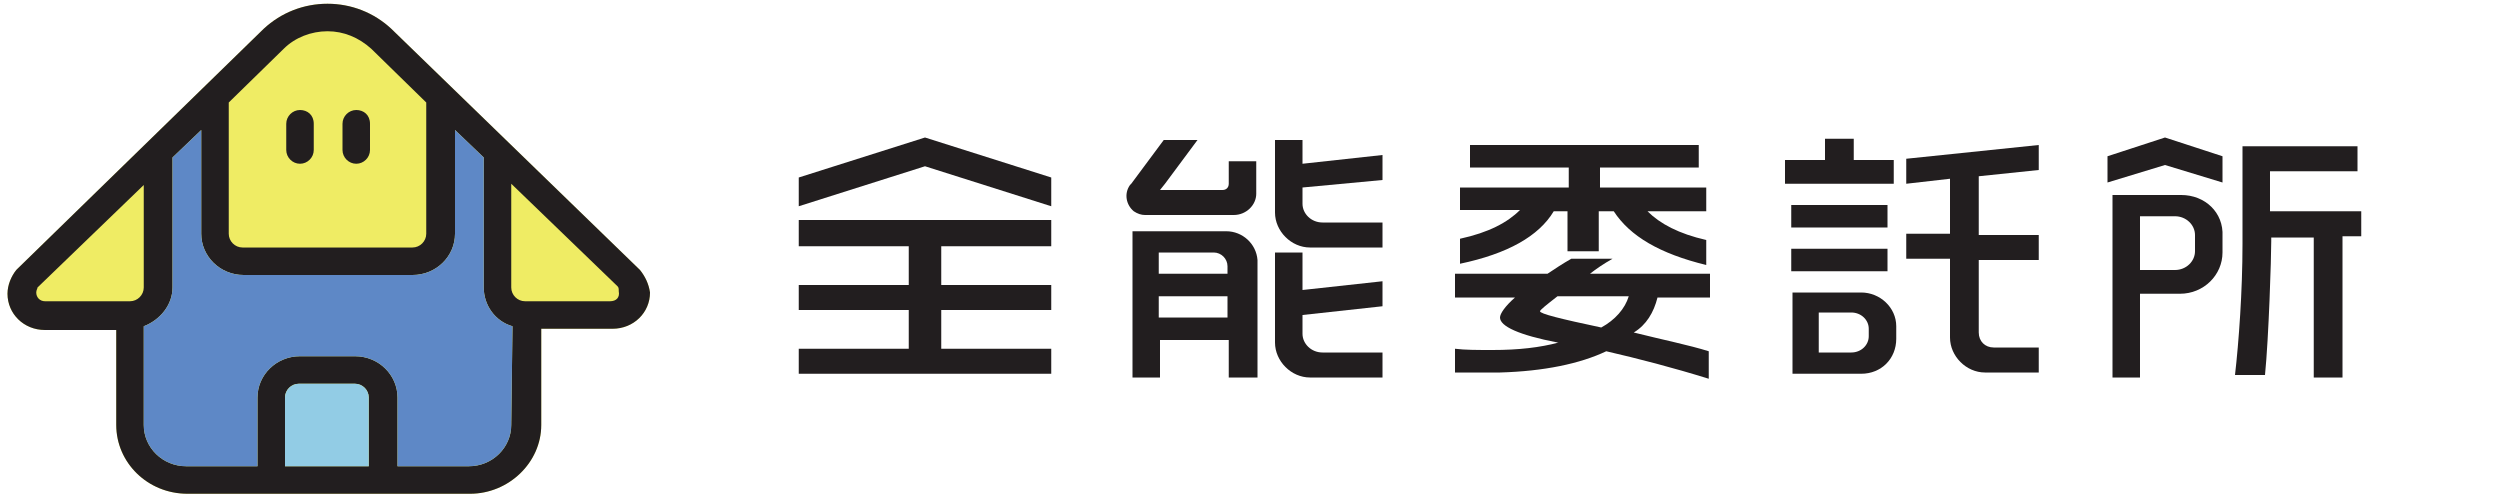<?xml version="1.0" encoding="utf-8"?>
<!-- Generator: Adobe Illustrator 26.5.2, SVG Export Plug-In . SVG Version: 6.00 Build 0)  -->
<svg version="1.1" id="圖層_1" xmlns="http://www.w3.org/2000/svg" xmlns:xlink="http://www.w3.org/1999/xlink" x="0px" y="0px"
	 viewBox="0 0 200 40" style="enable-background:new 0 0 200 40;" xml:space="preserve">
<style type="text/css">
	.st0{fill:#221E1F;}
	.st1{fill:#EFEC64;}
	.st2{fill:#5E88C6;}
	.st3{fill:#92CCE5;}
</style>
<g>
	<g>
		<g>
			<path class="st0" d="M181.6,16.9c0-0.9,0-3.2,0-3.2h7v-2h-9.2v7.8c0,3.8-0.3,7.9-0.6,10.5h2.4c0.3-3,0.5-9.4,0.5-10.7V19h3.4
				v11.2h2.3V18.9h1.5v-2H181.6z"/>
			<path class="st0" d="M174.5,15.6H169v14.6h2.2c0,0,0-3.4,0-6.7h3.2c1.9,0,3.4-1.5,3.4-3.3v-1.3C177.9,17,176.4,15.6,174.5,15.6z
				 M175.6,20.1c0,0.8-0.7,1.5-1.6,1.5h-2.8c0-1.4,0-3.3,0-4.3h2.8c0.9,0,1.6,0.7,1.6,1.5V20.1z"/>
			<polygon class="st0" points="177.8,14.6 177.8,12.5 173.2,11 168.6,12.5 168.6,14.6 173.2,13.2 			"/>
		</g>
		<g>
			<path class="st0" d="M110.6,14.4v-2l-6.4,0.7v-1.9H102V17c0,1.5,1.3,2.8,2.8,2.8h5.8v-2h-4.8c-0.9,0-1.6-0.7-1.6-1.5V15
				L110.6,14.4z"/>
			<path class="st0" d="M104.2,20.2H102v7.2c0,1.5,1.3,2.8,2.8,2.8h5.8v-2h-4.8c-0.9,0-1.6-0.7-1.6-1.5v-1.5l6.4-0.7v-2l-6.4,0.7
				C104.2,23.2,104.2,20.2,104.2,20.2z"/>
			<path class="st0" d="M98.3,14.7c0,0.3-0.2,0.5-0.5,0.5h-5l0.4-0.5l2.6-3.5h-2.7l-2.6,3.5l0,0l-0.1,0.1c-0.5,0.7-0.3,1.6,0.3,2.1
				c0.3,0.2,0.6,0.3,0.9,0.3h7.1c1,0,1.8-0.8,1.8-1.7v-2.6h-2.2L98.3,14.7L98.3,14.7z"/>
			<path class="st0" d="M98.1,18.5h-7.5v11.7h2.2v-3h5.5v3h2.3v-9.4C100.5,19.5,99.4,18.5,98.1,18.5z M98.2,25.4h-5.5v-1.7h5.5V25.4
				z M98.2,21.9h-5.5v-1.7h4.4c0.6,0,1.1,0.5,1.1,1.1V21.9z"/>
		</g>
		<g>
			<path class="st0" d="M124.3,16.9h1.1v3.2h2.5v-3.2h1.2c1.3,2,3.7,3.4,7.4,4.3v-2c-2.2-0.5-3.7-1.3-4.7-2.3h4.7V15H128v-1.6h7.9
				v-1.8h-18.3v1.8h7.9V15h-8.7v1.8h4.8c-1,1-2.5,1.8-4.8,2.3v2C120.6,20.3,123.1,18.9,124.3,16.9z"/>
			<path class="st0" d="M132.6,23.8h4.2v-1.9h-9.6c0.5-0.4,1.1-0.8,1.8-1.2h-3.3c-0.7,0.4-1.3,0.8-1.9,1.2h-7.4v1.9h4.8
				c-0.8,0.7-1.2,1.3-1.2,1.6c0,0.7,1.5,1.4,4.6,2h0.1c-1.5,0.4-3.2,0.6-5.3,0.6c-1.2,0-2.2,0-3-0.1v1.9c1,0,2.2,0,3.6,0
				c3.5-0.1,6.4-0.7,8.5-1.7c2.6,0.6,5.3,1.3,8.2,2.2v-2.2c-1.6-0.5-3.6-0.9-6-1.5C131.7,26,132.3,25,132.6,23.8z M128.1,26.2
				c-3.3-0.7-4.9-1.1-4.9-1.3c0-0.1,0.5-0.5,1.4-1.2h5.7C130,24.7,129.2,25.6,128.1,26.2z"/>
		</g>
		<g>
			<rect x="143.3" y="19.9" class="st0" width="7.7" height="1.8"/>
			<rect x="143.3" y="16.4" class="st0" width="7.7" height="1.8"/>
			<polygon class="st0" points="151.5,12.8 148.3,12.8 148.3,11.1 146,11.1 146,12.8 142.8,12.8 142.8,14.7 151.5,14.7 			"/>
			<path class="st0" d="M148.9,23.4h-5.5v6.5h5.5c1.6,0,2.8-1.2,2.8-2.8v-1C151.7,24.6,150.4,23.4,148.9,23.4z M149.5,26.9
				c0,0.7-0.6,1.3-1.4,1.3h-2.6V25h2.6c0.8,0,1.4,0.6,1.4,1.3V26.9z"/>
			<path class="st0" d="M163.1,13.6v-2l-10.6,1.1v2l3.5-0.4v4.4h-3.5v2h3.5V27c0,1.5,1.3,2.8,2.8,2.8h4.3v-2h-3.3l0,0h-0.3l0,0
				c-0.7,0-1.2-0.5-1.2-1.2v-0.3v-5.5h4.8v-2h-4.8v-4.7L163.1,13.6z"/>
		</g>
		<g>
			<polygon class="st0" points="72.7,17.6 63.9,17.6 63.9,19.7 72.7,19.7 72.7,22.8 63.9,22.8 63.9,24.8 72.7,24.8 72.7,27.9 
				63.9,27.9 63.9,29.9 84.1,29.9 84.1,27.9 75.3,27.9 75.3,24.8 84.1,24.8 84.1,22.8 75.3,22.8 75.3,19.7 84.1,19.7 84.1,17.6 
				75.3,17.6 			"/>
			<polygon class="st0" points="74,11 63.9,14.2 63.9,16.5 74,13.3 84.1,16.5 84.1,14.2 			"/>
		</g>
	</g>
	<g>
		<path class="st1" d="M51.2,21.6L51.2,21.6L31.3,2.3c-1.4-1.3-3.2-2-5.1-2s-3.7,0.7-5.1,2L1.4,21.5l-0.1,0.1
			c-0.4,0.5-0.7,1.2-0.7,1.9c0,1.6,1.3,2.9,3,2.9h5.7V34c0,3,2.5,5.5,5.7,5.5h22.6c3.1,0,5.7-2.5,5.7-5.5v-7.7H49c1.7,0,3-1.3,3-2.9
			C51.9,22.7,51.6,22.1,51.2,21.6z"/>
		<g>
			<path class="st0" d="M24,8.8c-0.6,0-1.1,0.5-1.1,1.1V12c0,0.6,0.5,1.1,1.1,1.1s1.1-0.5,1.1-1.1V9.9C25.1,9.2,24.6,8.8,24,8.8z"/>
			<path class="st0" d="M28.5,8.8c-0.6,0-1.1,0.5-1.1,1.1V12c0,0.6,0.5,1.1,1.1,1.1s1.1-0.5,1.1-1.1V9.9C29.6,9.2,29.1,8.8,28.5,8.8
				z"/>
			<path class="st0" d="M51.2,21.6L51.2,21.6L31.3,2.3c-1.4-1.3-3.2-2-5.1-2s-3.7,0.7-5.1,2L1.4,21.5l-0.1,0.1
				c-0.4,0.5-0.7,1.2-0.7,1.9c0,1.6,1.3,2.9,3,2.9h5.7V34c0,3,2.5,5.5,5.7,5.5h22.6c3.1,0,5.7-2.5,5.7-5.5v-7.7H49
				c1.7,0,3-1.3,3-2.9C51.9,22.7,51.6,22.1,51.2,21.6z M18.3,8.2l4.4-4.3c0.9-0.9,2.2-1.4,3.5-1.4s2.5,0.5,3.5,1.4l4.4,4.3v10.5
				c0,0.6-0.5,1.1-1.1,1.1H19.4c-0.6,0-1.1-0.5-1.1-1.1V8.2z M10.4,24.1H3.6c-0.4,0-0.7-0.3-0.7-0.7C2.9,23.2,3,23.1,3,23l8.5-8.2
				V23l0,0C11.5,23.6,11,24.1,10.4,24.1z M29.6,37.3h-6.8v-5.5l0,0c0-0.6,0.5-1.1,1.1-1.1h4.5c0.6,0,1.1,0.5,1.1,1.1l0,0v5.5H29.6z
				 M40.9,34c0,1.8-1.5,3.3-3.4,3.3h-5.7v-5.5l0,0c0-1.8-1.5-3.3-3.4-3.3H24c-1.9,0-3.4,1.5-3.4,3.3l0,0v5.5h-5.7
				c-1.9,0-3.4-1.5-3.4-3.3v-7.9c1.3-0.5,2.3-1.7,2.3-3.1l0,0V12.6l2.3-2.2v8.3c0,1.8,1.5,3.3,3.4,3.3H33c1.9,0,3.4-1.5,3.4-3.3
				v-8.3l2.3,2.2V23l0,0c0,1.4,0.9,2.7,2.3,3.1L40.9,34L40.9,34z M48.8,24.1H42c-0.6,0-1.1-0.5-1.1-1.1l0,0v-8.3l8.5,8.2
				c0.1,0.1,0.1,0.2,0.1,0.4C49.6,23.8,49.3,24.1,48.8,24.1z"/>
		</g>
		<path class="st2" d="M40.9,34c0,1.8-1.5,3.3-3.4,3.3h-5.7v-5.5l0,0c0-1.8-1.5-3.3-3.4-3.3H24c-1.9,0-3.4,1.5-3.4,3.3l0,0v5.5h-5.7
			c-1.9,0-3.4-1.5-3.4-3.3v-7.9c1.3-0.5,2.3-1.7,2.3-3.1l0,0V12.6l2.3-2.2v8.3c0,1.8,1.5,3.3,3.4,3.3H33c1.9,0,3.4-1.5,3.4-3.3v-8.3
			l2.3,2.2V23l0,0c0,1.4,0.9,2.7,2.3,3.1L40.9,34L40.9,34z"/>
		<path class="st3" d="M29.6,37.3h-6.8v-5.5l0,0c0-0.6,0.5-1.1,1.1-1.1h4.5c0.6,0,1.1,0.5,1.1,1.1l0,0v5.5H29.6z"/>
	</g>
</g>
</svg>
